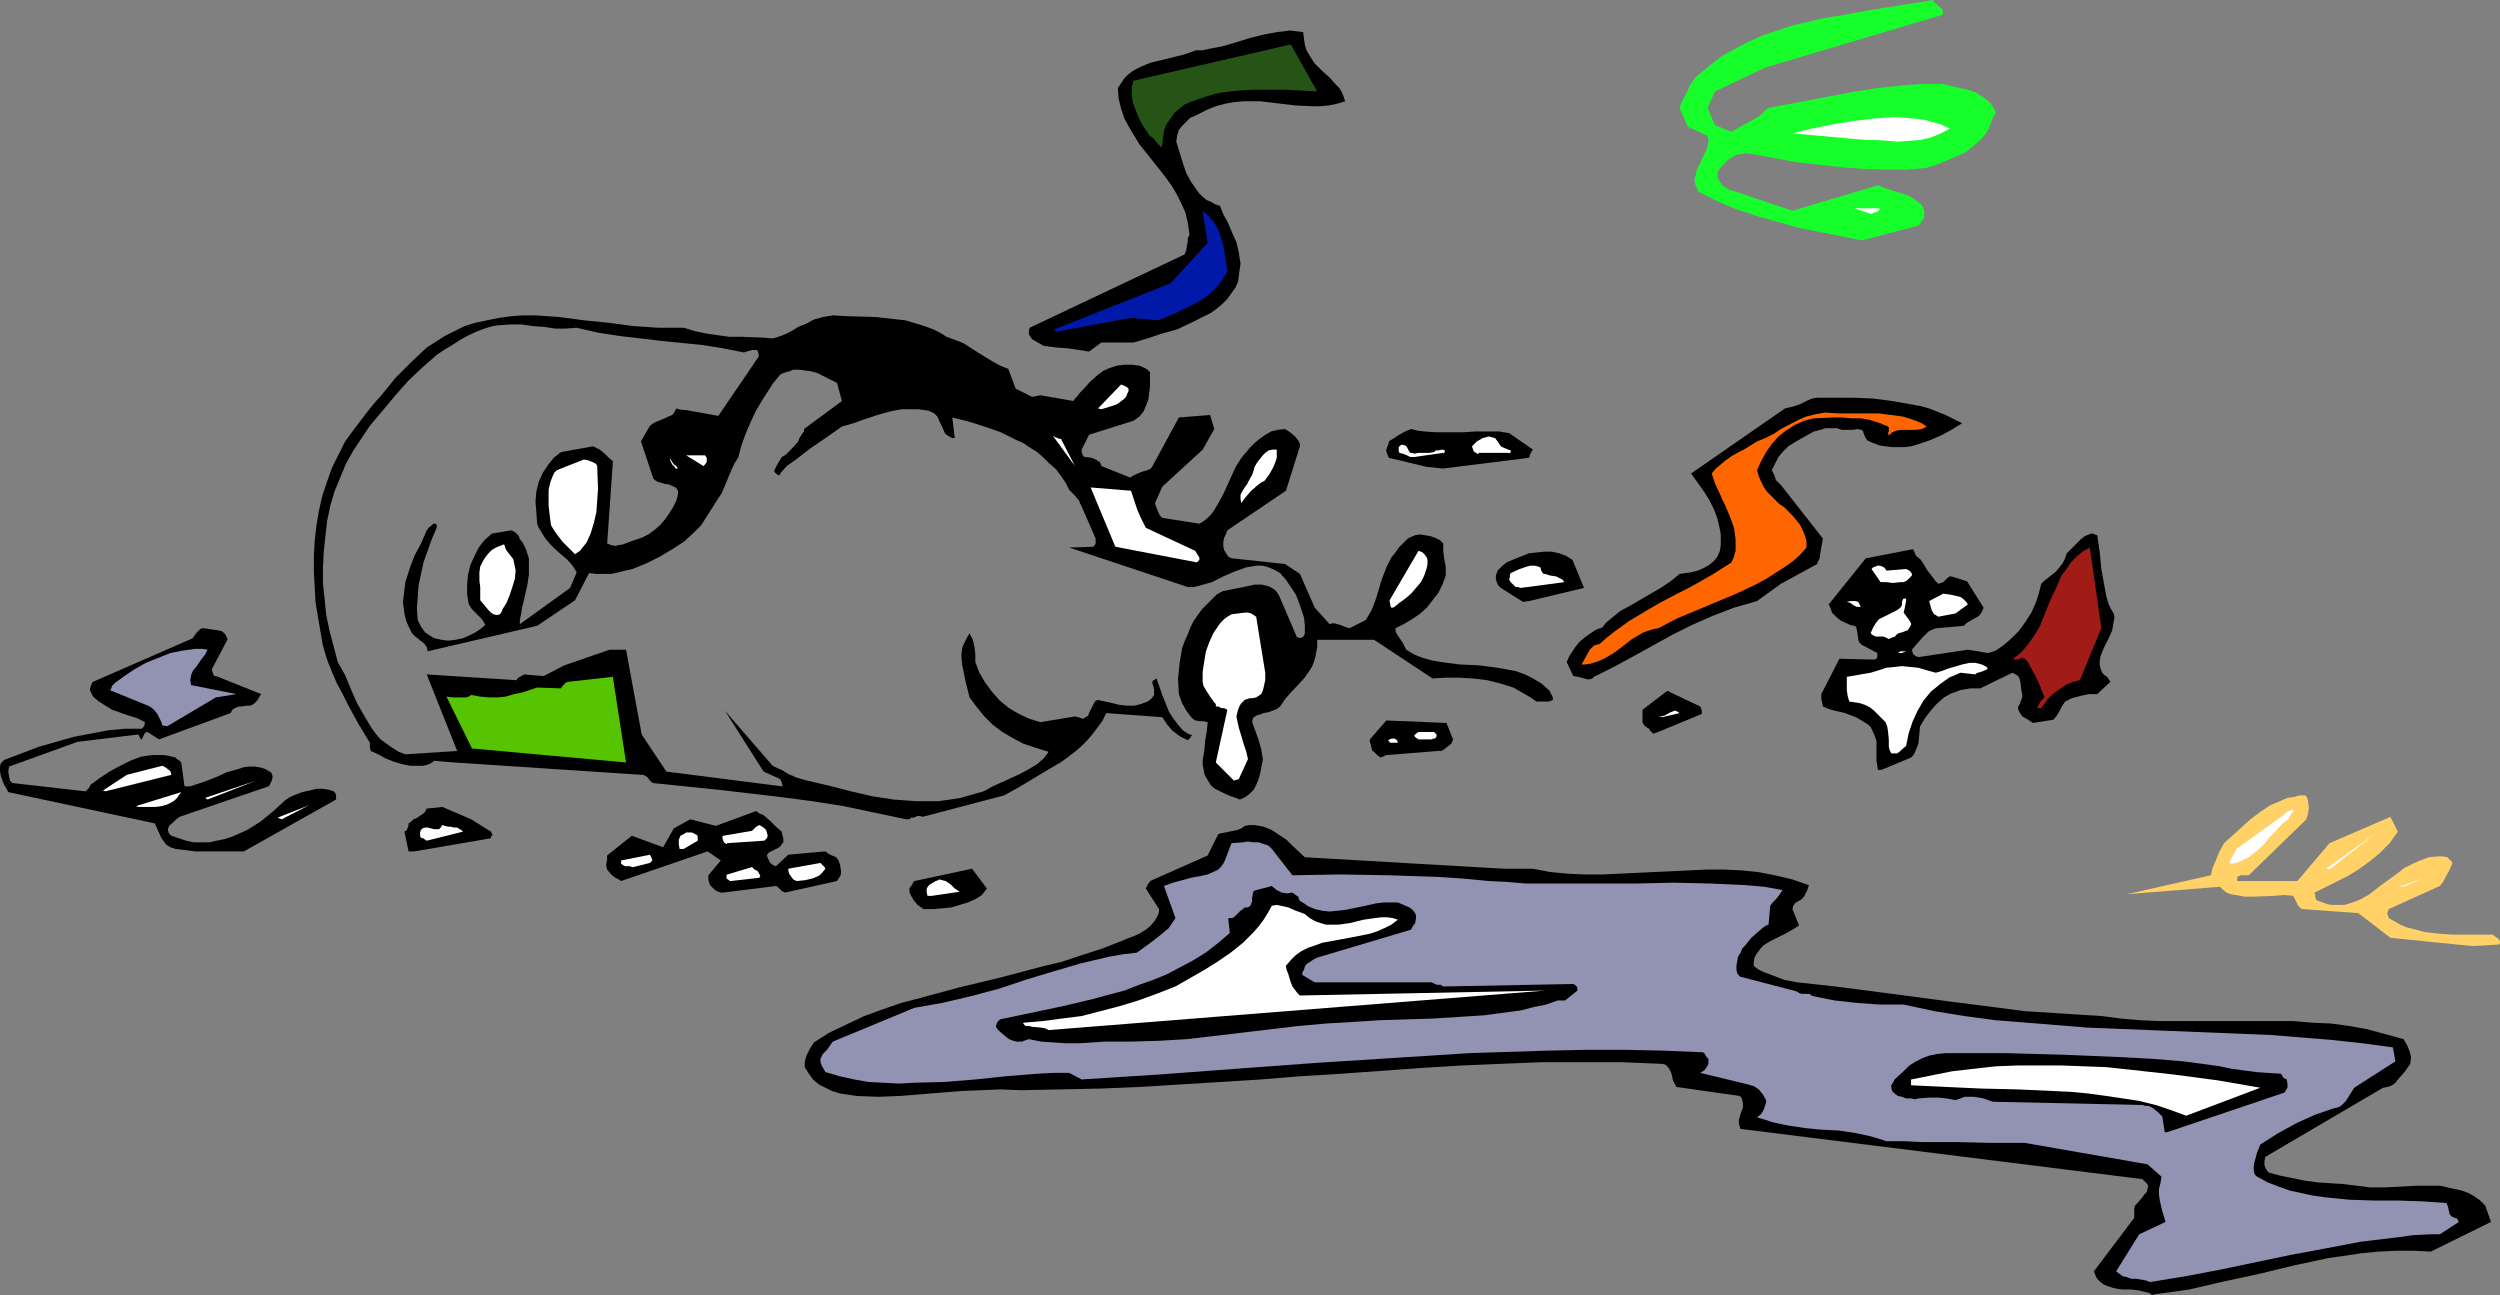 <?xml version="1.0" encoding="UTF-8" standalone="no"?>
<svg
   version="1.0"
   width="129.766mm"
   height="67.23mm"
   id="svg64"
   sodipodi:docname="Party Mess.wmf"
   xmlns:inkscape="http://www.inkscape.org/namespaces/inkscape"
   xmlns:sodipodi="http://sodipodi.sourceforge.net/DTD/sodipodi-0.dtd"
   xmlns="http://www.w3.org/2000/svg"
   xmlns:svg="http://www.w3.org/2000/svg">
  <rect width="100%" height="100%" fill="#808080" stroke="none"/>
  <sodipodi:namedview
     id="namedview64"
     pagecolor="#ffffff"
     bordercolor="#000000"
     borderopacity="0.25"
     inkscape:showpageshadow="2"
     inkscape:pageopacity="0.0"
     inkscape:pagecheckerboard="0"
     inkscape:deskcolor="#d1d1d1"
     inkscape:document-units="mm" />
  <defs
     id="defs1">
    <pattern
       id="WMFhbasepattern"
       patternUnits="userSpaceOnUse"
       width="6"
       height="6"
       x="0"
       y="0" />
  </defs>
  <path
     style="fill:#000000;fill-opacity:1;fill-rule:evenodd;stroke:none"
     d="m 422.584,253.937 3.555,-0.485 3.394,-0.485 6.949,-1.615 6.787,-1.454 6.626,-1.615 6.787,-1.454 3.394,-0.485 3.232,-0.485 3.394,-0.323 3.394,-0.162 h 3.394 l 3.394,0.162 11.797,-5.815 -1.131,-3.231 -0.97,-0.969 -1.131,-0.808 -1.131,-0.646 -1.293,-0.485 -1.454,-0.323 -1.454,-0.323 -1.454,-0.323 h -1.454 -3.07 l -3.07,0.162 -3.07,0.162 h -3.07 l -2.586,-0.323 -2.586,-0.323 -2.424,-0.162 -2.586,-0.162 -2.424,-0.323 -2.424,-0.485 -2.424,-0.485 -2.424,-0.646 -0.485,-0.646 -0.323,-0.808 v -0.808 l 0.162,-0.808 23.109,-13.569 0.97,-0.162 0.808,-0.323 0.646,-0.485 0.485,-0.646 1.293,-1.454 1.131,-1.615 0.162,-1.292 -0.323,-1.292 -0.485,-1.131 -0.646,-1.131 -3.555,-0.969 -3.555,-0.969 -3.555,-0.646 -3.555,-0.485 -3.717,-0.162 -3.717,-0.323 h -7.434 -15.029 -3.878 l -3.717,-0.162 -3.717,-0.323 -3.717,-0.485 -7.595,-0.485 -7.595,-0.485 -7.434,-0.969 -7.595,-0.969 -7.272,-0.969 -14.867,-1.938 -7.434,-0.808 -2.586,-0.485 -2.101,-0.808 -2.101,-0.808 -0.97,-0.485 -0.808,-0.646 v -0.808 l 0.162,-0.808 0.323,-0.646 0.485,-0.646 0.485,-0.646 0.485,-0.485 1.293,-0.808 2.909,-1.454 1.454,-0.808 1.293,-0.808 -1.293,-3.231 0.162,-0.646 0.323,-0.485 0.485,-0.323 0.646,-0.323 0.646,-0.646 0.323,-0.646 0.323,-0.646 0.323,-0.969 -3.232,-1.131 -3.394,-0.808 -3.394,-0.646 -3.232,-0.323 -3.394,-0.162 h -3.394 l -6.787,0.323 -3.555,0.162 -3.394,0.162 -6.787,0.323 h -3.394 l -3.394,-0.162 -3.394,-0.323 -3.394,-0.646 h -5.656 l -5.656,-0.323 -11.312,-0.646 -10.989,-0.646 -5.656,-0.323 -5.494,-0.323 -2.424,-2.262 -1.131,-1.131 -1.454,-0.969 -1.454,-0.969 -0.808,-0.323 -0.808,-0.323 -0.808,-0.162 -0.97,-0.162 h -0.97 l -0.97,0.162 -0.646,0.485 -0.808,0.323 -1.616,0.323 -0.808,0.162 -0.808,0.162 -0.485,0.162 -0.162,0.323 -1.939,3.877 -11.312,5.008 v 0.162 l -0.323,0.323 -0.485,0.969 2.586,4.038 v 0.485 l -0.162,0.646 -0.646,1.131 -0.808,0.969 -0.97,0.808 -1.293,0.808 -1.131,0.485 -1.293,0.485 -1.131,0.485 -3.717,1.454 -4.04,1.292 -3.878,1.292 -4.04,0.969 -7.918,2.1 -4.04,0.969 -4.04,0.969 -7.757,2.1 -3.717,0.969 -3.717,1.292 -3.555,1.292 -3.394,1.615 -3.394,1.615 -3.07,1.938 -0.808,1.292 -0.646,1.292 -0.323,1.131 v 1.131 l 0.808,1.292 0.808,1.131 1.131,0.969 1.293,0.646 1.293,0.646 1.616,0.485 3.232,0.485 4.202,0.162 4.202,-0.162 8.08,-0.646 4.04,-0.323 3.878,-0.162 3.878,-0.162 3.878,0.162 7.918,-0.162 7.757,-0.162 7.918,-0.323 7.757,-0.485 15.675,-0.969 7.918,-0.646 7.918,-0.485 15.675,-1.131 7.918,-0.485 7.757,-0.323 7.918,-0.323 h 7.918 7.918 l 7.918,0.323 0.646,0.162 0.485,0.485 0.323,0.485 0.323,0.646 0.323,1.454 0.323,0.646 0.323,0.646 v 0 l 12.443,1.777 0.323,0.323 0.162,0.323 0.162,0.808 v 0.808 l -0.323,0.808 -0.485,1.615 v 0.808 l 0.162,0.485 0.162,0.485 78.861,9.854 0.162,0.162 0.323,0.323 0.323,0.323 0.323,0.485 -0.162,0.646 -0.162,0.646 -0.485,0.485 -0.323,0.485 -0.97,1.131 -0.485,0.485 -0.162,0.646 v 1.777 l -7.918,10.5 0.323,0.808 0.323,0.646 0.646,0.646 0.646,0.485 0.808,0.323 0.97,0.323 0.808,0.162 0.97,0.162 h 1.778 l 1.454,0.162 1.293,0.323 0.808,0.162 0.646,0.485 z"
     id="path1" />
  <path
     style="fill:#9292b3;fill-opacity:1;fill-rule:evenodd;stroke:none"
     d="m 421.776,251.514 6.949,-1.131 6.787,-1.292 6.949,-1.454 6.949,-1.454 6.949,-1.292 6.787,-1.292 6.787,-0.808 3.555,-0.485 3.394,-0.162 h 1.778 l 3.717,-2.423 -0.162,-0.323 -0.162,-0.323 -0.485,-0.162 -0.485,-0.162 -0.323,-0.323 -0.162,-0.162 -0.162,-0.646 -0.162,-0.808 -0.323,-0.808 -4.686,-0.323 -4.848,-0.162 h -4.686 l -4.848,-0.162 -4.848,-0.485 -2.262,-0.323 -2.262,-0.485 -2.262,-0.485 -2.262,-0.808 -2.101,-0.808 -2.101,-1.131 -0.485,-0.485 -0.162,-0.808 v -0.808 l 0.162,-0.808 0.485,-1.777 0.323,-0.808 0.323,-0.808 1.778,-1.131 1.778,-1.131 1.778,-0.969 1.778,-0.969 3.555,-1.615 3.717,-1.292 0.808,-0.162 0.646,-0.323 0.485,-0.485 0.485,-0.485 0.808,-1.292 0.808,-1.292 8.08,-5.169 -0.485,-2.746 -5.979,-0.808 -5.979,-0.646 -5.979,-0.485 -5.979,-0.485 -11.958,-0.485 -11.958,-0.485 -12.12,-0.485 -5.979,-0.485 -5.979,-0.485 -6.141,-0.485 -5.979,-0.808 -5.979,-0.969 -5.979,-1.292 h -4.686 l -4.525,-0.323 -4.363,-0.485 -4.04,-0.808 -0.485,-0.162 -0.323,-0.323 h -0.97 -0.646 l -0.485,-0.162 -0.485,-0.323 -11.15,-2.908 -0.485,-0.646 -0.162,-0.646 v -0.808 l 0.162,-0.969 0.162,-0.808 0.485,-0.808 0.323,-0.808 0.485,-0.485 1.293,-1.615 1.293,-1.131 1.131,-0.969 0.485,-0.323 0.485,-0.162 0.323,-3.715 0.485,-0.646 0.646,-0.646 0.646,-0.808 0.323,-0.485 0.323,-0.485 -3.555,-0.646 -3.555,-0.323 -3.555,-0.162 -3.555,-0.162 -7.11,-0.162 -7.272,0.162 h -7.272 -7.272 -7.272 l -3.717,-0.323 -3.555,-0.162 -5.01,-0.485 -4.848,-0.323 -4.848,-0.162 -4.848,-0.162 -9.534,-0.162 -9.373,0.162 -4.04,-5.169 -0.646,-0.646 -0.97,-0.323 -0.97,-0.323 h -0.97 l -1.131,-0.162 -0.97,0.162 -2.262,0.162 -1.293,3.392 -0.323,0.646 -0.485,0.646 -0.485,0.485 -0.646,0.323 -1.454,0.646 -1.454,0.323 -1.778,0.323 -1.778,0.485 -1.778,0.485 -1.778,0.646 2.262,6.3 -0.646,0.969 -0.646,0.969 -0.97,0.808 -0.97,0.808 -2.101,1.615 -2.262,1.615 -2.747,0.323 -2.747,0.485 -5.494,1.292 -5.494,1.615 -5.333,1.615 -5.333,1.777 -5.494,1.454 -5.494,1.292 -2.747,0.485 -2.747,0.485 -15.998,6.623 -1.131,1.615 -0.808,0.808 -0.485,0.969 v 0.646 l 0.323,0.808 0.646,1.131 2.747,0.808 2.909,0.646 2.747,0.485 3.07,0.162 2.909,0.162 2.909,-0.162 6.141,-0.162 5.979,-0.485 6.141,-0.646 6.141,-0.485 3.07,-0.162 h 3.07 v 0 l 2.424,1.292 15.19,-0.969 15.19,-1.131 15.352,-1.131 15.19,-0.969 15.19,-0.969 15.19,-0.485 7.595,-0.162 h 7.757 l 7.595,0.162 7.595,0.323 0.323,0.162 0.485,0.808 0.323,0.323 v 0.485 0.485 l -0.162,0.323 -0.162,0.323 -0.485,0.646 -0.808,0.485 v 0 l 9.373,2.262 0.485,0.162 0.646,0.162 0.485,0.323 0.485,0.323 0.808,0.969 0.646,1.131 v 0.485 l -0.162,0.485 -0.323,0.969 -0.485,0.808 -0.808,0.646 1.616,0.485 1.454,0.485 3.07,0.646 3.232,0.485 3.232,0.323 3.394,0.162 3.232,0.485 3.07,0.646 1.616,0.485 1.454,0.485 h 3.555 l 3.394,0.162 h 6.787 l 6.626,0.162 h 6.787 l 24.078,4.2 2.747,2.423 -0.162,1.131 -0.323,1.292 v 1.131 l 0.162,1.131 0.485,2.1 0.646,2.1 -5.171,2.423 -4.525,7.269 0.646,0.485 0.646,0.485 0.808,0.162 0.808,0.323 h 0.97 l 0.97,0.162 0.97,0.162 z"
     id="path2" />
  <path
     style="fill:#000000;fill-opacity:1;fill-rule:evenodd;stroke:none"
     d="m 425.169,222.115 22.947,-7.754 0.162,-0.162 0.162,-0.323 0.323,-0.485 v -0.808 l -0.162,-0.808 -0.323,-0.162 -0.323,-0.162 -0.162,-0.323 -0.323,-0.485 -2.586,-0.162 -2.262,-0.162 -4.848,-0.646 -2.262,-0.485 -2.262,-0.323 -4.848,-0.646 -5.979,-0.485 -5.818,-0.323 -11.474,-0.485 -11.635,-0.323 h -11.797 l -1.616,0.162 -1.616,0.323 -1.293,0.485 -1.293,0.646 -1.293,0.808 -0.97,0.969 -1.939,1.777 -0.323,0.646 -0.323,0.485 v 0.323 0.162 l 0.162,0.646 0.485,0.485 0.646,0.485 0.808,0.162 0.808,0.323 h 0.97 l 0.808,0.162 0.646,-0.162 2.101,-0.162 h 1.778 l 1.616,0.162 1.778,0.323 0.97,-0.323 0.808,-0.323 h 0.97 0.97 l 1.778,0.323 1.778,0.646 29.411,0.646 0.485,0.162 h 0.646 l 0.97,0.485 0.97,0.808 0.808,0.808 0.485,3.069 z"
     id="path3" />
  <path
     style="fill:#ffffff;fill-opacity:1;fill-rule:evenodd;stroke:none"
     d="m 428.886,218.884 14.544,-5.492 -8.403,-1.454 -8.565,-1.131 -8.726,-0.969 -4.525,-0.485 -4.363,-0.162 -4.363,-0.162 h -4.363 -4.363 l -4.202,0.162 -4.363,0.485 -4.202,0.485 -4.04,0.808 -4.04,0.808 v 1.131 l 3.394,0.162 3.394,0.162 6.949,0.323 7.11,0.162 7.11,0.323 3.394,0.162 3.394,0.323 3.555,0.485 3.232,0.485 3.232,0.485 3.232,0.808 2.909,0.969 z"
     id="path4" />
  <path
     style="fill:#000000;fill-opacity:1;fill-rule:evenodd;stroke:none"
     d="m 200.222,204.345 h 0.323 l 0.323,-0.162 0.97,-0.323 2.424,0.485 2.424,0.162 2.424,0.162 h 2.586 l 5.01,-0.323 h 5.01 l 5.656,-0.162 5.494,-0.323 5.494,-0.646 5.494,-0.646 10.827,-1.292 5.494,-0.485 5.494,-0.323 5.01,-0.323 5.171,-0.162 5.171,-0.162 5.171,-0.323 5.01,-0.323 4.848,-0.646 2.424,-0.323 2.424,-0.646 2.424,-0.485 2.262,-0.808 h 1.454 l 2.424,-1.938 v -0.485 l -0.162,-0.323 -0.323,-0.323 -0.323,-0.162 -25.533,0.485 -0.485,-0.323 h -0.646 l -0.485,-0.162 -0.323,-0.162 -0.323,-0.162 h -22.947 l -2.424,-1.454 v -0.485 l 0.323,-0.485 0.162,-0.646 0.323,-0.485 0.97,-0.646 0.485,-0.323 0.646,-0.323 18.422,-5.492 0.162,-0.323 0.162,-0.323 0.485,-0.646 0.162,-0.969 v -0.485 l -0.162,-0.485 -0.485,-0.646 -0.646,-0.485 -1.131,-0.485 -1.131,-0.485 h -1.454 -1.293 l -1.454,0.162 -2.909,0.646 -3.232,0.646 -1.454,0.162 -1.616,0.162 -1.454,-0.162 -1.454,-0.323 -1.454,-0.646 -0.646,-0.485 -0.808,-0.485 -0.162,-0.323 -0.162,-0.485 -0.485,-0.323 -0.646,-0.485 -1.131,0.162 -0.97,-0.162 -0.97,-0.485 -0.97,-0.808 -3.07,0.808 -0.485,0.162 -0.162,0.485 -0.162,0.969 v 0.646 l -0.162,0.323 -0.162,0.485 -0.485,0.323 h -0.646 l -0.323,0.323 -0.485,0.323 -0.323,0.323 -0.808,0.808 -0.485,0.323 h -0.808 l 0.323,2.908 -2.262,1.938 -2.262,1.777 -2.586,1.615 -2.424,1.292 -2.747,1.454 -2.747,1.131 -2.747,0.969 -2.909,1.131 -3.07,0.808 -2.909,0.808 -6.141,1.454 -6.141,1.292 -6.141,1.292 -0.485,0.485 -0.162,0.323 -0.162,0.646 0.323,0.485 0.485,0.485 1.131,0.969 0.646,0.485 0.808,0.323 0.646,0.162 z"
     id="path5" />
  <path
     style="fill:#ffffff;fill-opacity:1;fill-rule:evenodd;stroke:none"
     d="m 205.717,202.084 97.445,-7.754 -48.157,0.969 -0.485,-0.485 -0.485,-0.646 -0.485,-0.646 -0.323,-0.808 -0.485,-1.615 -0.323,-0.808 -0.162,-0.808 0.97,-1.131 0.97,-0.969 1.131,-0.808 1.293,-0.646 1.454,-0.485 1.293,-0.485 6.141,-1.131 3.232,-0.646 1.454,-0.485 1.454,-0.646 1.293,-0.646 1.293,-0.969 -0.97,-0.323 -1.131,-0.162 h -1.131 l -1.293,0.162 -2.262,0.323 -2.586,0.646 -2.262,0.323 h -1.293 -1.131 l -1.131,-0.323 -0.97,-0.323 -1.131,-0.646 -0.97,-0.808 -1.778,-0.646 -1.454,-0.646 -1.454,-0.323 -0.808,-0.162 -0.97,0.162 -0.808,1.454 -0.808,1.292 -0.97,1.292 -0.97,1.131 -2.101,2.1 -2.424,1.938 -2.586,1.777 -2.586,1.615 -5.656,3.231 -3.717,1.454 -3.555,1.292 -3.717,1.131 -3.717,0.969 -3.717,0.969 -3.878,0.485 -3.717,0.485 -3.717,0.323 -0.162,0.162 0.162,0.162 0.162,0.162 0.162,0.162 h 0.646 l 0.646,0.162 1.778,0.162 0.808,0.162 z"
     id="path6" />
  <path
     style="fill:#ffd166;fill-opacity:1;fill-rule:evenodd;stroke:none"
     d="m 485.123,185.607 5.171,-0.323 0.162,-0.323 v -0.323 l -0.323,-0.485 -0.485,-0.323 -0.646,-0.485 h -2.586 -2.586 -2.747 l -2.586,-0.162 -2.747,-0.323 -2.424,-0.646 -1.293,-0.323 -1.131,-0.485 -1.131,-0.646 -1.131,-0.646 -0.162,-0.485 -0.162,-0.485 0.162,-0.323 0.162,-0.485 10.019,-4.523 0.646,-0.808 0.485,-0.969 0.646,-1.131 0.646,-1.454 v -0.323 l -0.323,-0.323 -0.323,-0.323 -0.323,-0.323 -0.97,-0.162 h -0.808 l -1.778,0.162 -1.778,0.646 -1.454,0.646 -1.616,0.808 -1.454,1.131 -2.909,2.1 -1.454,1.131 -1.293,0.969 -1.454,0.808 -1.616,0.646 -1.616,0.485 h -1.616 -0.808 l -0.97,-0.162 -0.808,-0.323 -0.97,-0.323 -0.323,-0.162 -0.162,-0.485 -0.162,-0.969 1.939,-0.969 2.262,-1.131 2.262,-1.131 2.101,-1.292 2.262,-1.615 1.939,-1.615 1.939,-1.938 0.808,-1.131 0.808,-1.131 -1.454,-2.908 -11.958,5.169 -6.302,7.431 H 438.905 v -0.485 -0.323 l 0.323,-0.162 0.323,-0.162 h 0.808 0.808 l 11.312,-10.985 0.323,-1.131 0.162,-1.131 -0.162,-1.292 -0.162,-0.646 -0.323,-0.485 h -1.131 l -1.293,0.323 -1.131,0.162 -1.131,0.485 -2.262,0.969 -1.939,1.292 -1.939,1.454 -1.778,1.615 -1.778,1.615 -1.616,1.454 -0.97,1.777 -0.646,1.615 -0.646,1.454 -0.323,1.454 -16.483,3.715 18.261,-1.454 0.646,0.646 0.646,0.485 0.808,0.323 0.97,0.162 1.778,0.323 h 1.778 l 4.04,-0.162 1.939,-0.162 1.778,0.162 0.323,0.646 0.323,0.646 0.323,0.646 0.646,0.646 11.15,0.808 6.302,4.846 z"
     id="path7" />
  <path
     style="fill:#000000;fill-opacity:1;fill-rule:evenodd;stroke:none"
     d="m 181.8,178.338 h 1.454 l 1.778,-0.162 1.616,-0.162 1.616,-0.485 1.616,-0.485 1.454,-0.646 1.293,-0.808 0.485,-0.646 0.485,-0.646 -2.909,-3.877 -11.312,2.423 -0.162,0.162 -0.162,0.323 -0.162,0.323 -0.162,0.162 -0.323,0.485 v 0.646 l 0.162,0.485 0.646,1.131 0.808,0.969 1.131,0.808 z"
     id="path8" />
  <path
     style="fill:#ffffff;fill-opacity:1;fill-rule:evenodd;stroke:none"
     d="m 182.769,175.753 5.494,-0.808 -0.97,-0.646 -0.808,-0.808 -0.97,-0.646 -0.646,-0.162 -0.646,-0.162 -0.162,0.162 -0.485,0.162 -0.808,0.485 -0.323,0.162 -0.323,0.323 -0.323,0.485 v 0.808 l 0.162,0.646 z"
     id="path9" />
  <path
     style="fill:#000000;fill-opacity:1;fill-rule:evenodd;stroke:none"
     d="m 141.885,175.107 10.342,-1.292 0.323,0.162 0.323,0.323 0.485,0.485 0.646,0.323 10.181,-2.262 0.323,-0.485 0.323,-0.485 0.162,-0.485 v -0.485 l -0.162,-1.131 -0.323,-0.969 -0.485,-0.646 -0.808,-0.323 -0.646,-0.323 -0.646,-0.485 -7.272,0.646 -2.424,2.262 -0.485,-0.162 -0.646,-0.485 -0.323,-0.646 -0.323,-0.808 0.162,-0.323 0.323,-0.323 0.97,-0.485 0.97,-0.485 0.323,-0.323 0.323,-0.485 0.162,-0.162 v -0.323 -0.485 l -0.162,-0.485 -0.162,-0.808 -1.131,-0.969 -1.131,-1.131 -1.293,-1.131 -0.808,-0.323 -0.646,-0.485 -7.918,2.908 -5.01,-1.292 -3.232,1.777 -2.101,3.715 -6.141,-2.262 -4.848,3.877 v 0.323 0.485 l -0.162,0.808 v 0.485 l 0.162,0.646 0.808,0.969 0.808,0.646 0.646,0.323 0.485,0.323 16.968,-5.815 2.586,1.777 -2.424,2.908 v 0.969 l 0.162,0.485 0.162,0.485 0.323,0.323 0.646,0.646 0.646,0.323 0.485,0.162 z"
     id="path10" />
  <path
     style="fill:#ffffff;fill-opacity:1;fill-rule:evenodd;stroke:none"
     d="m 471.548,173.976 3.878,-1.777 -4.686,1.777 z"
     id="path11" />
  <path
     style="fill:#ffffff;fill-opacity:1;fill-rule:evenodd;stroke:none"
     d="m 143.339,172.845 5.656,-0.646 0.162,-0.485 -0.162,-0.162 -0.162,-0.323 -0.162,-0.323 -0.646,-0.323 -0.323,-0.323 -0.162,-0.162 -4.848,1.454 -0.162,0.162 v 0.162 0.485 l 0.485,0.323 0.162,0.162 z"
     id="path12" />
  <path
     style="fill:#ffffff;fill-opacity:1;fill-rule:evenodd;stroke:none"
     d="m 156.267,172.845 1.616,-0.162 1.454,-0.323 0.808,-0.323 0.646,-0.323 0.485,-0.485 0.646,-0.808 -0.162,-0.323 -0.162,-0.162 v 0 l -0.162,-0.162 -0.162,-0.162 -0.323,-0.323 -6.302,1.131 v 0.323 l 0.162,0.646 0.323,0.485 0.485,0.646 z"
     id="path13" />
  <path
     style="fill:#ffffff;fill-opacity:1;fill-rule:evenodd;stroke:none"
     d="m 457.004,170.584 9.534,-7.431 -10.181,7.269 z"
     id="path14" />
  <path
     style="fill:#ffffff;fill-opacity:1;fill-rule:evenodd;stroke:none"
     d="m 124.27,170.099 3.232,-0.808 0.323,-0.323 0.162,-0.162 -0.162,-0.485 -0.323,-0.646 -5.656,1.131 v 0.485 0.162 l 0.485,0.323 0.323,0.162 h 0.97 l 0.323,0.162 z"
     id="path15" />
  <path
     style="fill:#ffffff;fill-opacity:1;fill-rule:evenodd;stroke:none"
     d="m 437.774,169.453 0.97,-0.162 0.808,-0.323 1.616,-0.808 1.454,-1.131 1.454,-1.292 1.131,-1.454 1.293,-1.292 1.131,-1.292 1.293,-0.969 0.323,-0.646 0.323,-0.485 0.323,-0.323 v -0.162 -0.162 l -0.162,-0.162 -0.323,0.162 -0.485,0.162 -0.646,0.485 -0.323,0.323 v 0 l -9.211,6.623 -1.454,2.746 z"
     id="path16" />
  <path
     style="fill:#000000;fill-opacity:1;fill-rule:evenodd;stroke:none"
     d="m 38.299,167.03 h 9.534 l 18.099,-10.177 v -0.808 l -0.162,-0.485 -0.323,-0.323 -0.97,-0.323 -1.131,-0.162 H 62.054 l -1.293,0.323 -1.454,0.323 -1.293,0.485 -1.131,0.485 -0.97,0.646 -2.262,2.1 -2.586,2.1 -1.293,0.808 -1.293,0.808 -1.454,0.646 -1.454,0.646 -1.454,0.485 -1.616,0.323 -1.454,0.323 h -1.454 -1.616 l -1.454,-0.323 -1.454,-0.485 -1.454,-0.485 -0.323,-0.323 -0.162,-0.162 -0.162,-0.485 v -0.485 l 0.323,-0.646 0.646,-0.485 0.646,-0.646 0.646,-0.485 17.453,-5.977 0.162,-0.162 0.162,-0.323 0.323,-0.646 0.162,-0.808 -0.162,-0.485 -0.162,-0.323 -1.131,-0.646 -0.97,-0.323 -1.131,-0.162 h -1.131 l -1.131,0.162 -0.97,0.323 -2.262,0.646 -2.101,0.969 -2.101,0.808 -1.939,0.646 -0.97,0.323 h -1.131 l -0.646,-4.685 -0.485,-0.485 -0.323,-0.162 -0.323,-0.323 -1.293,-0.323 -0.97,-0.162 h -1.131 -1.131 l -1.131,0.162 -1.131,0.162 -2.101,0.808 -1.939,0.969 -2.101,1.131 -1.939,1.292 -1.778,1.292 -0.323,0.646 -0.323,0.323 -0.323,0.323 h -0.162 v 0 l -14.221,-1.615 -0.485,-0.485 -0.162,-0.808 -0.162,-0.969 0.162,-0.969 13.413,-4.846 11.958,-1.454 0.162,0.323 0.162,0.323 0.162,0.323 h 0.162 l 0.162,-0.323 0.162,-0.323 0.162,-0.323 0.162,-0.323 0.485,-0.162 2.262,1.454 14.059,-5.169 0.162,-0.323 0.162,-0.323 0.485,-0.323 0.808,-0.323 h 0.646 l 0.808,-0.162 h 0.808 l 0.646,-0.323 0.485,-0.485 0.162,-0.162 0.323,-0.485 0.162,-0.323 0.323,-0.485 -8.888,-3.554 h -0.323 l -0.162,-0.323 -0.323,-0.969 3.07,-5.815 v -0.162 l -0.323,-0.808 -0.323,-0.323 -0.323,-0.323 -0.485,-0.162 -0.97,-0.162 -1.131,-0.162 -0.97,-0.162 h -0.485 l -0.323,0.162 -0.646,0.646 -0.485,0.646 -0.323,0.485 -0.323,0.162 -19.23,8.4 -0.162,0.162 -0.162,0.323 -0.162,0.485 -0.162,0.646 0.323,0.646 0.323,0.646 1.131,0.969 1.293,0.808 1.293,0.808 3.232,1.131 1.616,0.485 1.616,0.808 -0.162,0.808 -0.162,0.162 -0.323,0.323 h -3.232 l -3.394,0.323 -3.394,0.646 -3.394,0.646 -3.394,0.969 -3.394,0.969 -3.394,1.292 -3.394,1.292 -0.646,0.646 L 0,150.392 v 0.969 l 0.162,0.808 0.323,0.969 0.323,0.808 0.485,0.808 0.323,0.646 28.765,6.138 0.646,1.454 0.646,1.454 0.485,0.646 0.485,0.646 0.808,0.485 0.97,0.323 z"
     id="path17" />
  <path
     style="fill:#000000;fill-opacity:1;fill-rule:evenodd;stroke:none"
     d="m 81.285,167.03 15.029,-2.585 v -0.323 -0.162 h 0.323 v 0 -0.162 l -0.162,-0.323 -0.162,-0.323 -3.878,-2.423 -5.656,-2.423 -3.07,0.323 -0.323,0.646 -0.323,0.323 -0.97,0.646 -0.485,0.323 -0.485,0.162 -0.485,0.485 -0.485,0.323 v 0.323 l -0.162,0.485 -0.162,0.485 -0.485,0.323 0.808,3.877 h 0.485 0.162 z"
     id="path18" />
  <path
     style="fill:#ffffff;fill-opacity:1;fill-rule:evenodd;stroke:none"
     d="m 134.128,166.546 2.747,-1.615 v -0.808 l -0.162,-0.323 -0.323,-0.162 -0.646,-0.323 h -0.485 -0.646 l -0.485,0.323 -0.323,0.162 -0.323,0.162 -0.323,0.808 v 0.808 l 0.162,0.969 z"
     id="path19" />
  <path
     style="fill:#ffffff;fill-opacity:1;fill-rule:evenodd;stroke:none"
     d="m 142.693,165.415 7.11,-0.485 h 0.162 l 0.162,-0.162 0.323,-0.323 0.162,-0.485 -0.162,-0.646 -0.162,-0.485 -0.485,-0.485 -0.808,-0.485 -0.323,0.162 -0.323,0.162 -0.808,0.808 -5.656,0.969 -0.162,0.162 v 0.323 l 0.162,0.485 0.162,0.323 0.162,0.162 0.323,0.162 z"
     id="path20" />
  <path
     style="fill:#ffffff;fill-opacity:1;fill-rule:evenodd;stroke:none"
     d="m 83.709,164.93 7.11,-1.777 -0.323,-0.323 -0.323,-0.162 -0.485,-0.323 H 89.041 l -0.646,-0.162 h -0.485 l -0.646,-0.162 -0.485,-0.162 -0.323,0.485 -0.323,0.323 h -0.485 -0.485 l -0.646,-0.162 -0.646,-0.162 h -0.485 l -0.485,0.162 -0.323,0.323 -0.162,0.485 v 0.485 0.323 l 0.323,0.323 h 0.323 l 0.162,0.162 z"
     id="path21" />
  <path
     style="fill:#ffffff;fill-opacity:1;fill-rule:evenodd;stroke:none"
     d="m 55.267,160.73 5.333,-2.746 -6.141,2.423 z"
     id="path22" />
  <path
     style="fill:#000000;fill-opacity:1;fill-rule:evenodd;stroke:none"
     d="m 177.76,160.73 h 0.323 0.323 l 0.323,-0.323 h 0.485 l 0.808,-0.323 h 0.485 l 0.485,0.162 15.998,-4.2 2.909,-1.615 5.656,-3.392 2.747,-1.615 2.586,-1.938 1.293,-1.131 1.131,-1.131 0.97,-1.131 0.97,-1.292 0.97,-1.292 0.808,-1.615 10.989,0.808 0.97,1.454 0.97,1.131 1.454,1.131 0.646,0.323 0.97,0.485 h -0.162 0.162 l 0.485,-0.485 0.162,-0.323 0.162,-0.162 -0.162,-0.162 h -0.323 l -1.293,-0.808 -0.97,-1.131 -0.97,-1.292 -0.808,-1.292 -0.646,-1.615 -0.646,-1.615 -1.131,-3.231 -0.323,0.162 -0.162,0.162 -0.323,0.162 v 0.485 l 0.162,0.485 0.162,0.646 v 0.485 0.646 l -0.323,0.485 -0.485,0.485 -0.485,0.323 -1.293,0.485 -1.293,0.323 h -1.454 l -1.454,-0.162 -1.293,-0.323 -2.909,-0.646 -0.485,0.162 -0.323,0.485 -0.97,1.938 -0.162,0.485 -0.485,0.323 -0.323,0.162 -0.162,0.162 -0.485,-0.162 -0.485,-0.162 -0.646,-0.162 -6.787,1.131 -2.101,-0.646 -2.101,-0.969 -1.939,-1.131 -1.778,-1.454 -1.454,-1.615 -1.454,-1.938 -1.131,-1.938 -0.808,-2.1 v -1.615 l -0.162,-1.292 -0.323,-1.454 -0.646,-1.292 -0.485,0.808 -0.323,0.646 -0.323,0.646 -0.323,0.808 -0.162,1.454 0.162,1.777 0.323,1.615 0.323,1.615 0.808,3.231 1.454,1.938 1.454,1.777 1.616,1.615 1.939,1.454 1.939,1.131 2.101,1.131 2.424,0.808 2.586,0.808 -0.485,0.646 -0.485,0.646 -1.293,1.131 -1.616,0.969 -1.778,0.969 -1.778,0.808 -1.778,0.808 -1.778,0.808 -1.778,0.969 -2.262,0.646 -2.262,0.646 -2.101,0.323 -2.262,0.323 h -2.101 -2.262 l -2.101,-0.162 -2.262,-0.162 -4.202,-0.646 -4.202,-0.969 -4.363,-1.131 -4.202,-0.969 -1.131,-0.323 -1.131,-0.323 -0.646,-0.323 -0.808,-0.323 -1.293,-0.808 -0.808,-0.323 -0.97,-0.485 -9.373,-10.823 7.595,11.954 3.232,1.454 0.162,0.323 0.162,0.323 0.162,0.808 -22.786,-2.908 -4.848,-7.269 -3.07,-16.638 h -3.232 l -8.888,3.069 -4.04,2.1 -3.878,-0.323 -0.485,0.323 -0.323,0.162 -0.485,0.323 -0.162,0.323 -17.614,-1.131 5.979,15.023 -10.181,0.646 -1.293,-0.485 -1.293,-0.808 -1.131,-0.808 -1.131,-0.808 -0.97,-1.131 -0.808,-1.131 -1.454,-2.423 -1.454,-2.585 -1.131,-2.585 -1.131,-2.746 -1.454,-2.585 -0.808,-3.069 -0.808,-3.069 -0.646,-3.069 -0.323,-3.231 -0.323,-3.069 v -3.069 l 0.162,-3.069 0.323,-3.069 0.323,-2.908 0.646,-3.069 0.808,-2.746 1.131,-2.746 1.131,-2.746 1.454,-2.585 1.616,-2.423 1.616,-2.423 2.586,-3.069 2.424,-2.908 2.586,-2.908 2.747,-2.585 2.747,-2.423 1.454,-0.969 1.616,-0.969 1.454,-0.969 1.778,-0.969 1.778,-0.808 1.778,-0.646 1.131,-0.323 1.131,-0.162 2.424,-0.162 h 2.101 l 2.262,0.323 2.262,0.162 2.101,0.323 h 2.101 l 2.101,-0.162 4.202,0.969 4.202,0.646 4.202,0.485 4.04,0.485 8.08,0.808 4.04,0.646 4.04,0.808 0.485,-0.162 1.131,-0.323 h 0.808 0.162 l 0.162,0.323 0.162,0.485 v 0.485 l -7.918,11.631 -6.302,-1.131 h -0.323 l -1.131,-0.162 -0.485,-0.162 -0.323,0.646 -0.485,0.646 -0.808,0.323 -0.646,0.323 -0.808,0.323 -0.808,0.323 -0.646,0.323 -0.646,0.485 -1.778,3.069 2.424,7.269 0.323,0.323 0.485,0.323 1.131,0.323 0.485,0.162 h 0.485 l 1.131,0.485 0.323,0.162 0.323,0.323 0.162,0.485 v 0.485 l -0.323,1.292 -0.646,1.292 -0.808,1.292 -0.808,1.131 -0.97,1.131 -1.131,0.969 -1.131,0.808 -1.293,0.646 -1.939,0.646 -0.808,0.323 -0.485,0.162 -0.323,0.162 -0.97,0.162 -0.646,0.162 -0.808,-0.162 -0.808,-0.323 1.131,-16.154 -0.808,-0.646 -0.808,-0.808 -0.97,-0.808 -0.646,-0.323 -0.646,-0.323 -6.302,1.131 -1.454,1.131 -1.131,1.454 -0.97,1.454 -0.808,1.777 -0.485,1.938 -0.162,1.938 0.162,2.1 0.162,2.262 0.323,0.808 0.485,0.808 0.808,1.292 0.97,1.131 1.131,1.131 1.131,0.969 1.131,0.969 0.97,1.131 0.808,1.292 -1.293,3.069 -9.858,7.108 v -0.808 l 0.162,-0.808 0.323,-1.777 0.485,-2.1 0.485,-2.1 0.323,-2.1 v -2.1 -1.131 l -0.323,-0.969 -0.323,-0.969 -0.485,-0.969 -0.323,-0.485 -0.323,-0.323 -0.162,-0.485 -0.162,-0.323 -0.485,-0.485 -0.808,-0.485 -3.878,0.646 -1.454,1.292 -1.131,1.454 -0.808,1.615 -0.808,1.777 -0.485,1.938 -0.162,1.938 v 1.938 l 0.323,1.938 0.323,0.485 0.323,0.485 0.808,0.808 0.97,0.969 0.485,0.646 0.323,0.646 -0.97,0.808 -0.97,0.646 -1.293,0.646 -1.131,0.485 -1.454,0.323 -1.454,0.162 -1.293,-0.162 -1.454,-0.323 -0.808,-0.485 -0.97,-0.646 -0.808,-1.131 -0.323,-0.646 -0.323,-0.646 -0.162,-2.262 0.162,-2.262 0.162,-2.262 0.485,-2.262 0.485,-2.262 0.808,-2.262 0.808,-2.262 0.97,-2.262 v -0.323 -0.323 l -0.323,-0.162 h -0.323 l -0.323,0.323 -0.646,0.485 -0.162,0.323 -0.162,0.162 -1.131,2.585 -1.293,2.423 -0.97,2.585 -0.808,2.585 -0.162,1.292 -0.162,1.292 -0.162,1.292 0.162,1.292 0.162,1.131 0.323,1.292 0.485,1.131 0.646,1.292 0.808,0.808 0.323,0.162 0.485,0.485 0.485,0.323 0.485,0.485 0.323,0.485 0.162,0.808 21.493,-5.008 7.434,-5.008 2.747,-5.331 1.454,0.162 h 1.454 1.454 l 1.454,-0.323 1.293,-0.323 1.454,-0.323 2.747,-1.131 2.586,-1.292 2.424,-1.454 2.262,-1.454 1.778,-1.615 0.808,-0.808 0.808,-0.808 1.131,-1.777 1.131,-1.777 1.131,-1.777 0.646,-0.969 0.485,-1.131 0.808,-1.938 0.808,-1.938 0.485,-0.969 0.646,-0.969 0.646,-2.423 0.808,-2.262 0.97,-2.262 0.97,-2.1 1.131,-1.938 1.131,-1.777 1.131,-1.777 1.454,-1.777 0.646,-0.323 0.485,-0.162 0.646,-0.162 0.808,-0.323 h 1.293 l 1.131,0.162 1.131,0.162 1.131,0.323 1.939,0.969 1.939,0.969 0.97,3.554 -7.434,5.492 v 0.485 l -0.162,0.162 -0.323,0.485 -0.323,0.485 -0.162,0.323 -0.162,0.485 -1.131,1.292 -1.293,1.292 -0.808,0.485 -0.485,0.808 -0.485,0.808 -0.485,0.969 v 0.162 0.162 l 0.485,0.485 0.323,0.162 h 0.162 0.162 v -0.323 l 1.293,-1.454 1.616,-1.131 2.909,-2.262 3.07,-2.1 3.232,-2.262 2.262,-0.646 2.262,-0.808 2.424,-0.808 2.262,-0.646 2.424,-0.485 h 2.262 1.131 l 1.131,0.162 0.97,0.162 0.97,0.485 0.646,0.646 0.485,1.131 0.485,0.969 0.485,1.131 0.323,0.323 0.485,0.323 0.646,0.323 h 0.485 l -0.485,-4.038 3.232,0.808 3.07,0.969 3.232,1.131 2.909,1.454 1.454,0.646 1.454,0.969 1.293,0.808 1.293,1.131 1.131,1.131 1.293,1.131 0.97,1.292 0.97,1.454 0.323,0.646 0.323,0.646 0.97,0.969 0.97,1.131 0.162,0.485 0.323,0.646 2.747,6.3 v 0.969 l -0.162,0.323 -0.323,0.323 -4.686,0.162 23.27,7.754 h 1.131 l 1.293,-0.323 1.131,-0.323 1.131,-0.323 2.262,-1.131 2.262,-0.969 2.262,-0.808 0.97,-0.162 1.131,-0.162 h 1.131 l 1.131,0.323 1.131,0.485 1.131,0.646 1.131,1.292 0.97,1.454 0.97,1.454 0.646,1.615 0.485,1.454 0.485,1.454 0.162,1.615 v 1.454 l -0.162,0.485 -0.323,0.323 -0.485,0.162 -0.323,-0.162 h -0.323 v -0.162 l -3.394,-7.915 -0.485,-0.808 -0.485,-0.485 -0.485,-0.323 -0.646,-0.323 -0.646,-0.162 -0.646,-0.162 h -1.454 l -1.454,0.323 -1.616,0.323 -3.232,0.646 -1.131,0.646 -0.97,0.969 -0.97,0.969 -0.97,0.969 -0.808,1.131 -0.808,1.131 -0.646,1.292 -0.485,1.292 -0.646,1.454 -0.485,1.292 -0.485,2.908 -0.323,3.069 0.162,3.069 0.646,1.777 0.808,1.454 0.485,0.646 0.485,0.646 0.323,0.323 0.485,0.323 1.131,0.162 h 0.485 l 0.808,0.162 -0.162,1.777 -0.323,1.777 -0.162,1.938 -0.323,1.938 v 0.969 l 0.162,0.808 0.162,0.969 0.323,0.646 0.485,0.808 0.485,0.808 0.808,0.646 0.97,0.485 0.97,0.485 1.131,0.485 0.97,0.323 0.808,0.323 1.131,-0.485 0.808,-0.646 0.808,-0.808 0.485,-0.969 0.485,-1.131 0.323,-1.292 0.485,-2.585 -0.323,-1.938 -0.485,-1.777 -0.646,-1.777 -0.646,-1.777 0.162,-0.808 0.646,-0.485 0.646,-0.162 0.808,-0.323 0.97,-0.162 0.808,-0.323 0.808,-0.323 0.646,-0.485 0.97,-1.454 1.131,-1.292 2.586,-2.746 1.131,-1.615 0.485,-0.808 0.323,-0.808 0.323,-1.131 0.162,-0.969 0.162,-0.969 v -1.292 h 11.15 l 11.474,7.592 v 0 l 2.586,-0.162 h 2.586 l 2.747,0.162 2.747,0.323 2.586,0.646 2.586,0.808 2.262,1.292 1.131,0.646 1.131,0.808 h 2.424 l 0.485,-0.162 0.323,-0.162 v -0.485 l -0.162,-0.323 -0.162,-0.323 -0.162,-0.323 -0.162,-0.323 -0.162,-0.162 -1.454,-1.292 -1.616,-0.969 -1.616,-0.808 -1.778,-0.646 -1.778,-0.323 -1.778,-0.323 -3.717,-0.485 -3.717,-0.162 -3.717,-0.485 -1.778,-0.323 -1.778,-0.485 -1.616,-0.646 -1.616,-0.969 -0.323,-0.646 -0.323,-0.646 -0.646,-0.969 -0.646,-0.969 -0.162,-0.485 v -0.485 l 1.616,-0.808 1.616,-0.969 1.454,-0.969 1.454,-1.292 1.131,-1.454 1.131,-1.454 0.808,-1.615 0.646,-1.777 v -0.969 -0.808 l -0.323,-1.615 -0.162,-1.454 v -0.646 -0.808 l -0.646,-0.646 -0.97,-0.485 -0.97,-0.323 -0.97,-0.162 -0.97,-0.162 -0.97,0.162 -0.808,0.323 -0.646,0.323 -0.97,0.969 -0.808,0.808 -0.646,0.969 -0.808,0.969 -0.97,1.938 -0.808,2.1 -0.323,0.969 -0.323,1.131 -0.646,2.1 -0.808,2.1 -1.131,1.938 -3.232,1.615 -0.97,-0.323 -0.808,-0.323 -1.131,-0.323 h -0.485 l -0.485,0.162 -2.909,-3.231 -2.909,-6.623 -2.909,-1.938 -10.504,-1.131 -0.646,-0.323 -0.323,-0.485 -0.485,-0.808 -0.162,-0.646 v -0.969 l 0.162,-0.808 0.323,-0.646 0.323,-0.808 11.474,-7.754 2.747,-8.723 v -0.485 l -0.323,-0.646 -0.646,-0.808 -0.97,-0.808 -0.97,-0.646 -1.454,0.162 -1.293,0.323 -1.131,0.646 -1.131,0.808 -0.97,0.808 -0.97,0.969 -1.616,1.938 -1.131,1.777 -0.808,1.777 -0.808,1.777 -0.808,1.777 -0.97,1.777 -0.97,1.615 -0.485,0.646 -0.646,0.646 -0.808,0.646 -0.808,0.485 -7.272,-1.131 -0.485,-0.485 -0.323,-0.646 -0.323,-0.808 -0.323,-0.969 1.454,-3.231 7.918,-7.269 2.262,-4.038 -0.808,-2.746 -6.141,0.485 -5.171,9.531 -0.323,0.485 -0.646,0.323 -1.131,0.323 -1.131,0.485 -0.646,0.323 -0.485,0.323 -5.656,-2.262 -0.162,-0.485 -0.162,-0.323 -0.323,-0.162 -0.485,-0.323 -0.808,-0.323 -1.131,-0.162 h -0.323 l -0.323,-0.485 -0.162,-0.485 v -0.485 l 1.454,-2.908 8.726,-2.746 1.131,-0.808 0.808,-0.969 0.485,-1.131 0.485,-1.292 0.162,-1.292 0.162,-1.292 V 73.015 l -0.485,-0.485 -0.485,-0.323 -1.131,-0.485 -1.454,-0.162 h -1.454 l -1.454,0.162 -1.454,0.485 -1.131,0.485 -1.131,0.808 -1.616,1.454 -1.293,1.454 -0.646,0.646 -0.485,0.646 -0.485,0.485 -0.323,0.485 -6.464,-1.131 -0.808,0.162 -0.808,0.162 -3.232,-1.615 -1.454,-3.877 v 0 l -1.616,-0.646 -1.454,-0.808 -2.909,-1.777 -2.747,-1.777 -1.616,-0.646 -1.778,-0.646 -1.293,-0.808 -1.293,-0.646 -1.293,-0.485 -1.454,-0.485 -2.747,-0.808 -2.909,-0.323 -2.909,-0.323 -5.656,-0.162 -2.747,-0.162 -1.939,0.323 -1.778,0.485 -1.454,0.808 -1.616,0.646 -1.293,0.808 -1.293,0.646 -1.293,0.485 -1.131,0.323 -1.939,-0.162 -4.363,-0.162 h -2.262 l -2.262,-0.323 -2.262,-0.323 -2.262,-0.485 -2.101,-0.646 h -2.586 -2.424 l -4.848,-0.323 -4.848,-0.646 -4.848,-0.485 -4.848,-0.646 -4.686,-0.323 h -2.424 l -2.262,0.162 -2.424,0.323 -2.424,0.485 -2.262,0.485 -2.101,0.646 -1.939,0.969 -1.939,0.969 -1.778,1.131 -1.778,1.131 -3.07,2.908 -3.07,3.069 -2.747,3.392 -1.454,1.615 -1.293,1.615 -2.586,3.392 -1.778,2.423 -1.293,2.585 -1.293,2.585 -0.97,2.746 -0.97,2.908 -0.646,2.908 -0.485,2.908 -0.323,2.908 -0.162,2.908 v 3.069 l 0.162,3.069 0.162,2.908 0.485,2.908 0.485,2.908 0.485,2.746 0.808,2.746 0.97,2.423 0.97,2.262 1.131,2.1 0.97,1.938 2.101,3.877 2.262,3.715 v 0.808 l 0.162,0.808 1.454,0.646 1.454,0.808 1.616,0.646 1.616,0.485 1.616,0.323 h 1.616 0.808 l 0.808,-0.162 0.808,-0.323 0.646,-0.485 4.04,0.323 36.683,2.423 h 0.323 l 0.323,0.162 0.485,0.323 0.485,0.646 0.323,0.323 0.323,0.162 12.605,1.292 12.443,1.454 6.141,0.808 6.141,0.969 6.141,1.292 z"
     id="path23" />
  <path
     style="fill:#ffffff;fill-opacity:1;fill-rule:evenodd;stroke:none"
     d="m 27.149,158.307 h 1.131 1.131 1.131 l 1.131,-0.162 1.131,-0.323 0.97,-0.485 0.485,-0.323 0.485,-0.485 0.323,-0.485 0.485,-0.646 -8.888,2.746 z"
     id="path24" />
  <path
     style="fill:#ffffff;fill-opacity:1;fill-rule:evenodd;stroke:none"
     d="m 40.723,156.853 9.534,-3.715 -10.019,3.392 z"
     id="path25" />
  <path
     style="fill:#ffffff;fill-opacity:1;fill-rule:evenodd;stroke:none"
     d="m 20.685,155.238 12.928,-3.231 -0.162,-0.646 -0.323,-0.323 -0.646,-0.485 -0.646,-0.323 -6.949,1.777 -4.686,3.069 z"
     id="path26" />
  <path
     style="fill:#ffffff;fill-opacity:1;fill-rule:evenodd;stroke:none"
     d="m 243.046,152.815 1.778,-3.877 -0.323,-1.454 -0.485,-1.454 -0.97,-3.231 -0.323,-1.454 -0.162,-0.808 0.162,-0.646 0.162,-0.646 0.323,-0.808 0.323,-0.485 0.646,-0.646 0.485,-0.162 0.485,-0.162 h 0.485 l 0.808,-0.162 0.485,-0.323 0.485,-0.323 0.323,-0.646 0.162,-0.646 0.323,-1.454 v -1.454 l -1.778,-10.985 -0.485,-0.323 -0.485,-0.323 -0.646,-0.162 h -0.646 l -1.293,0.162 -1.293,0.162 -0.808,0.485 -0.646,0.485 -0.646,0.646 -0.485,0.646 -0.97,1.454 -0.808,1.777 -0.646,1.777 -0.323,1.938 -0.323,2.1 v 1.938 l 0.162,0.808 0.485,0.808 0.808,1.292 0.485,0.646 0.323,0.485 0.323,0.323 v 0.485 h 0.485 l 0.646,0.323 h 0.485 l 0.646,0.323 -2.262,10.338 3.555,3.554 z"
     id="path27" />
  <path
     style="fill:#000000;fill-opacity:1;fill-rule:evenodd;stroke:none"
     d="m 369.094,151.038 5.818,-2.423 0.485,-0.485 0.323,-0.646 0.323,-0.808 0.323,-0.808 0.162,-1.777 0.162,-1.615 0.97,-1.615 1.131,-1.454 1.131,-1.292 1.454,-1.292 1.454,-0.808 0.97,-0.323 0.808,-0.323 0.97,-0.162 0.97,-0.162 h 0.97 0.97 l 6.302,-3.069 0.646,0.323 0.485,0.323 0.323,0.646 0.162,0.808 0.162,1.454 0.162,0.646 v 0.646 l -0.323,0.808 -0.162,0.485 -0.323,0.485 v 0.485 l 0.162,0.485 0.323,0.485 0.323,0.485 1.131,0.646 0.97,0.646 4.04,-0.646 0.646,-0.808 0.485,-0.808 0.485,-0.969 0.646,-0.969 1.293,-0.646 1.778,-0.485 1.616,-0.323 h 1.616 l 2.586,-2.423 -0.323,-0.485 -0.323,-0.485 -0.485,-0.323 -0.485,-0.485 -0.323,-0.808 -0.162,-0.808 v -0.808 l 0.162,-0.808 0.646,-1.615 0.808,-1.615 0.808,-1.777 0.162,-0.808 0.162,-0.969 0.162,-0.808 -0.162,-0.808 -0.485,-0.808 -0.485,-0.969 -0.485,-1.615 -0.323,-1.777 -0.646,-3.554 -0.323,-3.392 -0.485,-3.231 -0.485,-0.162 -0.323,-0.162 h -0.485 l -0.323,0.162 -0.808,0.323 -0.808,0.646 -0.646,0.646 -1.454,1.454 -0.646,0.646 -0.323,0.969 -0.485,0.969 -0.646,0.808 -0.646,0.808 -1.616,1.292 -0.646,0.485 -0.646,0.646 -0.485,1.938 -0.646,1.938 -0.808,1.777 -1.131,1.777 -1.293,1.777 -1.454,1.454 -1.454,1.292 -1.616,1.131 -0.97,0.323 -0.485,0.162 h -0.162 l -3.878,-0.646 -9.696,1.454 -0.485,-0.162 -0.485,-0.323 -0.162,-0.323 -0.162,-0.646 0.97,-1.131 1.131,-1.292 1.131,-1.131 0.646,-0.323 0.808,-0.323 5.494,-0.485 0.485,-0.485 0.485,-0.323 1.131,-0.646 0.646,-0.323 0.485,-0.485 0.323,-0.485 0.323,-0.808 -3.232,-5.169 -3.07,-0.969 h -0.323 l -0.323,0.162 -0.485,0.485 -0.485,0.485 -0.485,0.162 -0.485,0.162 -0.485,-0.485 -0.485,-0.646 -1.131,-1.454 -0.97,-1.615 -0.485,-0.646 -0.808,-0.646 -0.323,-0.808 -0.162,-0.323 -0.162,-0.162 -9.211,1.777 -7.272,9.046 0.162,0.323 0.162,0.323 0.323,0.969 0.808,0.808 0.97,0.808 1.131,0.485 0.646,0.323 0.808,0.162 0.323,0.162 0.162,0.485 0.162,0.969 0.162,1.131 0.162,0.485 0.485,0.485 3.07,1.615 v 0.485 0.323 l -0.162,0.323 -0.485,0.162 -6.787,-0.162 -3.555,6.946 v 0.969 l 0.162,0.646 0.162,0.808 1.131,0.485 1.131,0.323 1.454,0.323 0.646,0.162 0.808,0.323 1.293,0.485 1.131,0.646 1.293,0.808 0.485,0.485 0.323,0.646 0.485,1.131 0.323,0.969 v 1.938 1.938 l 0.162,0.969 0.162,0.969 v -0.162 z"
     id="path28" />
  <path
     style="fill:#56c400;fill-opacity:1;fill-rule:evenodd;stroke:none"
     d="m 122.816,149.584 -2.586,-16.8 -8.726,0.969 -0.485,0.162 -0.323,0.323 -0.162,0.162 -0.162,0.162 -0.323,0.485 -4.686,-0.162 -2.909,0.969 -1.616,0.323 -1.616,0.485 -1.616,0.162 h -1.616 l -1.778,-0.162 -1.778,-0.323 -0.485,0.323 -0.485,0.162 h -0.485 -0.808 -1.293 l -1.293,-0.162 5.01,10.177 z"
     id="path29" />
  <path
     style="fill:#000000;fill-opacity:1;fill-rule:evenodd;stroke:none"
     d="m 271.972,148.13 10.181,-0.808 h 0.485 l 0.485,-0.162 0.808,-0.646 0.808,-0.646 0.323,-0.808 -1.293,-3.231 -11.797,-0.485 -3.232,3.715 v 0.485 l 0.162,0.485 0.162,0.646 0.162,0.646 0.323,0.162 0.323,0.323 0.323,0.323 0.646,0.485 z"
     id="path30" />
  <path
     style="fill:#ffffff;fill-opacity:1;fill-rule:evenodd;stroke:none"
     d="m 371.68,147.807 h 0.485 l 0.485,-0.323 0.485,-0.485 0.808,-0.646 0.485,-2.423 0.808,-2.423 0.97,-2.1 1.131,-1.938 1.454,-1.777 1.778,-1.454 1.778,-1.292 1.131,-0.485 1.131,-0.485 2.909,0.323 0.162,-0.162 0.323,-0.162 0.646,-0.162 0.808,-0.323 0.323,-0.162 0.162,-0.323 -0.485,-0.323 -0.646,-0.323 -0.646,-0.162 -0.646,-0.162 h -1.131 l -1.454,0.323 -2.747,0.808 -1.293,0.485 -1.131,0.323 -1.778,-0.485 -1.616,-0.485 -1.616,-0.162 -1.616,-0.162 -1.454,0.162 -1.616,0.162 -1.454,0.485 -1.616,0.485 -4.686,0.808 v 1.292 1.292 l 0.162,1.131 0.323,1.131 1.131,0.162 0.97,0.162 0.97,0.323 0.97,0.485 0.808,0.646 0.646,0.646 1.616,1.615 0.323,0.808 0.162,0.969 0.162,1.615 v 1.454 l 0.162,0.646 0.323,0.646 z"
     id="path31" />
  <path
     style="fill:#ffffff;fill-opacity:1;fill-rule:evenodd;stroke:none"
     d="m 272.619,145.707 h 1.616 l -0.162,-0.485 -0.485,-0.323 h -0.646 l -0.323,0.162 -0.323,0.162 0.323,0.323 z"
     id="path32" />
  <path
     style="fill:#ffffff;fill-opacity:1;fill-rule:evenodd;stroke:none"
     d="m 278.275,145.061 h 2.586 l 0.323,-0.162 h 0.323 l 0.162,-0.162 0.162,-0.323 v -0.323 l -0.485,-0.485 h -3.07 l -0.485,0.323 -0.323,0.323 v 0.162 l 0.162,0.162 0.162,0.162 z"
     id="path33" />
  <path
     style="fill:#000000;fill-opacity:1;fill-rule:evenodd;stroke:none"
     d="m 325.3,143.607 8.565,-3.554 v -0.162 -0.485 l -0.162,-0.485 -0.162,-0.323 -6.464,-3.069 -4.848,3.715 v 2.423 l 0.162,0.323 0.162,0.323 0.646,0.485 0.323,0.162 0.162,0.323 0.646,0.646 z"
     id="path34" />
  <path
     style="fill:#9292b3;fill-opacity:1;fill-rule:evenodd;stroke:none"
     d="m 32.805,142.476 9.534,-5.654 4.04,-0.646 -8.888,-1.777 -0.162,-0.969 0.162,-0.969 0.323,-0.808 0.646,-0.808 1.131,-1.615 0.646,-0.808 0.485,-0.969 -1.131,-0.162 h -1.293 l -1.131,0.162 -1.293,0.162 -2.424,0.485 -2.424,0.969 -2.424,0.969 -2.262,1.292 -1.939,1.292 -1.778,1.292 -0.646,0.646 -0.162,0.485 -0.162,0.323 h -0.162 l 7.918,3.231 0.808,0.646 0.646,0.808 0.485,0.969 0.323,0.646 0.162,0.646 z"
     id="path35" />
  <path
     style="fill:#ffffff;fill-opacity:1;fill-rule:evenodd;stroke:none"
     d="m 326.108,140.699 3.394,-0.808 -0.485,-0.323 -0.485,-0.162 -0.323,0.162 -0.485,0.162 -1.131,0.646 -0.646,0.162 h -0.646 z"
     id="path36" />
  <path
     style="fill:#a11c17;fill-opacity:1;fill-rule:evenodd;stroke:none"
     d="m 400.444,138.923 1.293,-1.777 0.808,-0.808 0.97,-0.808 0.97,-0.646 0.97,-0.646 1.293,-0.485 1.293,-0.323 4.202,-10.177 -2.262,-15.831 -1.454,0.808 -1.131,0.969 -1.131,1.131 -0.97,1.454 -0.97,1.292 -0.646,1.615 -1.454,3.069 -0.646,1.615 -1.293,3.231 -0.808,1.454 -0.97,1.454 -0.97,1.292 -1.131,1.292 -1.454,1.131 0.162,0.162 h 0.323 0.485 l 0.646,-0.323 0.646,0.162 0.646,0.646 0.485,0.969 0.97,1.777 0.97,2.1 0.808,2.1 -0.808,0.808 -0.323,0.646 -0.323,0.646 z"
     id="path37" />
  <path
     style="fill:#000000;fill-opacity:1;fill-rule:evenodd;stroke:none"
     d="m 312.696,132.784 3.878,-1.938 3.878,-2.1 7.595,-4.2 3.878,-1.938 4.04,-1.777 4.202,-1.615 2.262,-0.646 2.262,-0.646 4.686,-3.392 7.11,-3.877 0.162,-0.485 0.323,-0.646 0.162,-1.131 0.485,-2.746 -8.242,-10.5 -0.485,-0.485 -0.485,-0.485 -0.323,-0.969 -0.485,-0.969 0.646,-1.292 0.646,-1.292 0.97,-1.131 0.97,-0.969 1.293,-0.808 1.131,-0.646 2.586,-1.454 1.293,-0.323 0.97,-0.323 h 1.131 1.131 l 0.97,0.323 h 0.97 1.131 l 1.131,-0.162 0.323,0.162 h 0.323 l 0.323,0.323 v 0.162 l 0.323,0.808 0.162,0.323 0.323,0.485 1.131,0.485 1.293,0.485 1.131,0.162 1.293,0.162 h 1.131 1.293 l 1.293,-0.162 1.131,-0.323 2.424,-0.808 2.262,-0.969 2.101,-1.131 2.101,-1.292 -1.616,-0.808 -1.616,-0.808 -1.616,-0.646 -1.616,-0.646 -1.778,-0.485 -1.778,-0.323 -3.717,-0.646 -3.717,-0.485 -3.717,-0.162 h -3.717 -3.555 l -0.97,0.162 -0.808,0.323 -1.616,0.808 -1.454,0.485 -0.808,0.162 -0.646,0.162 -18.422,12.761 2.424,3.392 1.131,1.777 0.97,1.938 0.646,1.777 0.485,2.1 0.162,0.969 v 1.131 0.969 l -0.162,1.131 -0.485,1.131 -0.808,0.969 -0.808,0.646 -1.131,0.646 -1.131,0.485 -1.293,0.323 -1.131,0.162 -1.131,0.162 -1.778,1.454 -1.939,1.292 -3.878,2.262 -1.939,1.131 -2.101,1.131 -1.778,1.454 -0.97,0.808 -0.808,0.969 -1.293,0.485 -0.97,0.646 -1.131,0.808 -0.97,0.808 -0.808,0.969 -0.646,0.969 -0.646,0.969 -0.485,1.131 1.293,2.746 0.97,0.162 0.646,0.162 1.131,0.323 h 0.485 l 0.485,-0.162 z"
     id="path38" />
  <path
     style="fill:#ff6600;fill-opacity:1;fill-rule:evenodd;stroke:none"
     d="m 310.918,130.361 1.131,-0.162 0.97,-0.323 0.97,-0.323 0.97,-0.485 1.616,-0.969 1.778,-1.292 1.616,-1.292 1.616,-0.969 0.808,-0.485 0.97,-0.323 0.97,-0.323 0.97,-0.162 3.717,-1.938 3.878,-1.615 8.08,-3.392 3.717,-1.777 1.778,-0.969 1.778,-1.131 1.778,-1.131 1.616,-1.131 1.454,-1.292 1.293,-1.454 v -1.292 l -0.323,-1.131 -0.485,-1.131 -0.485,-0.969 -0.646,-0.808 -0.808,-0.969 -1.616,-1.615 -0.97,-0.646 -0.808,-0.808 -1.616,-1.615 -0.646,-0.969 -0.485,-0.969 -0.485,-1.131 -0.323,-1.131 0.808,-1.777 0.97,-1.777 1.131,-1.615 1.293,-1.454 1.454,-1.131 1.778,-1.131 1.778,-0.808 1.939,-0.485 3.717,-0.162 h 1.939 l 1.778,0.162 h 1.778 l 1.778,0.323 1.616,0.485 1.616,0.646 0.323,0.162 0.162,0.162 v 0.808 l -0.162,0.323 0.162,0.485 0.323,-0.323 0.323,-0.323 0.808,-0.323 0.97,-0.162 h 0.97 1.939 l 1.131,-0.162 0.97,-0.485 -0.97,-0.646 -1.131,-0.485 -2.424,-0.808 -2.424,-0.323 -2.424,-0.323 h -5.333 -2.586 l -2.586,-0.162 -0.97,0.162 -0.97,0.162 -1.939,0.485 -1.778,0.808 -3.07,1.615 -1.454,0.969 -1.616,0.808 -1.616,0.646 -2.586,1.615 -1.293,0.646 -1.131,0.646 -1.131,0.808 -0.97,0.808 -0.97,0.808 -0.808,0.969 0.646,1.938 0.97,2.1 0.485,1.131 0.485,0.969 0.97,2.262 0.808,2.262 0.162,1.131 0.162,1.131 v 1.131 1.131 l -0.323,1.131 -0.485,1.131 -1.778,1.131 -1.778,1.131 -3.394,1.938 -1.778,0.969 -1.616,0.808 -3.394,1.777 -3.07,1.777 -3.232,1.938 -2.909,2.1 -1.454,1.131 -1.454,1.292 -0.646,0.162 -0.485,0.162 -0.323,0.323 -0.485,0.485 -1.616,2.908 z"
     id="path39" />
  <path
     style="fill:#ffffff;fill-opacity:1;fill-rule:evenodd;stroke:none"
     d="m 371.68,128.1 h 0.485 0.485 0.485 l 0.808,-0.323 h -0.485 -0.646 l -0.485,0.323 z"
     id="path40" />
  <path
     style="fill:#ffffff;fill-opacity:1;fill-rule:evenodd;stroke:none"
     d="m 371.68,125.03 0.323,-0.485 0.485,-0.323 0.646,-0.162 0.808,-0.323 h 0.162 l 0.323,-0.323 0.485,-0.808 v -0.323 l -0.162,-0.323 -0.323,-0.485 -0.485,-0.646 -0.485,-0.646 0.162,-0.646 0.323,-1.615 v -0.162 -0.323 h -0.485 l -0.162,0.162 -0.162,0.485 v 0.646 l -0.323,0.485 -0.646,0.485 -0.97,0.485 -1.616,0.808 -0.97,0.485 -0.646,0.808 -0.485,0.808 -0.485,1.131 0.323,0.323 0.323,0.162 0.323,0.162 h 0.323 1.131 l 0.485,0.162 0.646,0.323 1.131,-0.485 z"
     id="path41" />
  <path
     style="fill:#ffffff;fill-opacity:1;fill-rule:evenodd;stroke:none"
     d="m 98.091,120.507 0.323,-0.485 0.162,-0.485 0.808,-1.292 0.646,-1.615 0.485,-1.454 0.485,-1.615 0.162,-1.615 -0.162,-0.808 -0.162,-0.808 -0.162,-0.646 -0.485,-0.646 -0.646,-0.808 -0.323,-0.485 -0.323,-0.969 -0.808,0.323 -0.808,0.323 -0.808,0.485 -0.646,0.646 -0.646,0.808 -0.485,0.808 -0.485,0.969 -0.162,1.131 v 1.615 l 0.162,1.292 v 1.292 1.292 l 0.808,0.969 0.808,0.969 0.485,0.485 0.485,0.323 0.646,0.162 z"
     id="path42" />
  <path
     style="fill:#ffffff;fill-opacity:1;fill-rule:evenodd;stroke:none"
     d="m 380.244,120.992 3.394,-0.646 2.424,-1.777 -0.323,-0.485 -0.485,-0.485 -0.646,-0.485 -0.646,-0.162 -1.454,-0.323 -1.293,-0.162 -2.747,1.454 0.485,1.777 0.485,0.808 0.323,0.162 z"
     id="path43" />
  <path
     style="fill:#ffffff;fill-opacity:1;fill-rule:evenodd;stroke:none"
     d="m 273.588,119.053 0.97,-0.808 1.131,-0.808 1.131,-0.969 0.97,-1.131 0.97,-1.131 0.646,-1.292 0.485,-1.454 0.162,-0.808 v -0.808 l -0.162,-0.485 -0.323,-0.485 -0.485,-0.485 -0.323,-0.162 -0.485,-0.162 -5.656,9.692 v 0.162 l 0.162,0.808 v 0.162 l 0.162,0.323 h 0.323 z"
     id="path44" />
  <path
     style="fill:#ffffff;fill-opacity:1;fill-rule:evenodd;stroke:none"
     d="m 365.054,119.053 -0.485,-0.969 -0.485,-0.162 h -0.646 -0.485 l -0.646,0.162 0.646,0.162 0.646,0.485 0.646,0.323 h 0.323 z"
     id="path45" />
  <path
     style="fill:#000000;fill-opacity:1;fill-rule:evenodd;stroke:none"
     d="m 299.929,117.923 10.827,-2.585 -2.262,-5.492 -1.293,-0.808 -1.293,-0.485 -1.454,-0.323 h -1.454 l -1.616,0.162 -1.454,0.162 -1.616,0.646 -1.616,0.646 -1.131,0.485 -0.97,0.808 -0.808,0.808 -0.162,0.485 -0.162,0.485 v 0.646 l 0.162,0.646 0.323,0.646 0.485,0.485 4.363,2.746 z"
     id="path46" />
  <path
     style="fill:#ffffff;fill-opacity:1;fill-rule:evenodd;stroke:none"
     d="m 298.313,115.338 8.565,-1.131 -0.323,-0.485 -0.323,-0.162 -0.97,-0.485 -1.131,-0.162 -0.97,-0.323 h -0.323 l -0.162,-0.162 -0.323,-0.485 -0.162,-0.646 -0.485,-0.162 -0.646,-0.162 h -0.808 l -0.646,0.162 -1.454,0.485 -1.454,0.646 -0.323,0.162 -0.162,0.323 v 0.485 l -0.162,0.485 0.323,0.485 0.485,0.485 0.485,0.485 h 0.485 z"
     id="path47" />
  <path
     style="fill:#ffffff;fill-opacity:1;fill-rule:evenodd;stroke:none"
     d="m 370.064,114.207 1.293,0.162 1.454,-0.162 h 0.646 l 0.646,-0.323 0.485,-0.485 0.485,-0.485 v -0.323 l -0.162,-0.323 -0.323,-0.323 -0.646,-0.323 -3.878,0.323 -0.162,-0.323 -0.323,-0.323 -0.323,-0.162 -0.485,-0.162 h -0.485 l -0.323,0.162 -0.485,0.162 -0.323,0.323 1.778,2.585 z"
     id="path48" />
  <path
     style="fill:#ffffff;fill-opacity:1;fill-rule:evenodd;stroke:none"
     d="m 234.805,110.33 0.485,-0.485 v -0.485 l -0.323,-0.485 -0.485,-0.808 -9.696,-4.523 -0.808,-1.615 -0.808,-1.777 -0.646,-1.938 -0.646,-1.938 -7.918,-0.646 4.848,11.631 z"
     id="path49" />
  <path
     style="fill:#ffffff;fill-opacity:1;fill-rule:evenodd;stroke:none"
     d="m 113.766,108.069 0.646,-0.808 0.646,-0.808 0.808,-1.777 0.646,-2.1 0.485,-2.1 0.162,-2.262 0.162,-2.262 -0.162,-4.523 -0.162,-0.323 -0.162,-0.162 -0.646,-0.323 -0.808,-0.323 -0.808,-0.162 -5.333,2.1 -0.485,0.485 -0.323,0.646 -0.485,1.292 -0.323,1.454 v 1.615 1.454 l 0.162,1.454 0.162,1.292 0.162,1.131 0.485,0.808 0.646,0.969 1.131,1.454 1.293,1.292 1.131,1.131 z"
     id="path50" />
  <path
     style="fill:#ffffff;fill-opacity:1;fill-rule:evenodd;stroke:none"
     d="m 243.531,98.7 0.323,-0.485 0.485,-0.646 1.131,-1.292 1.293,-1.131 0.646,-0.485 0.646,-0.323 0.97,-1.292 0.808,-1.454 0.323,-0.808 0.323,-0.969 v -0.808 -0.808 h -0.808 l -0.808,0.162 -0.646,0.485 -0.485,0.485 -0.646,0.808 -0.485,0.646 -0.485,0.808 -0.162,0.646 -0.323,0.969 -0.485,0.808 -0.485,0.969 -0.485,0.646 -0.485,0.808 -0.323,0.646 v 0.808 z"
     id="path51" />
  <path
     style="fill:#ffffff;fill-opacity:1;fill-rule:evenodd;stroke:none"
     d="m 132.997,91.915 -0.323,-0.485 -0.485,-0.323 -0.323,-0.485 -0.485,-0.808 0.162,0.646 0.323,0.646 0.485,0.485 0.162,0.323 z"
     id="path52" />
  <path
     style="fill:#ffffff;fill-opacity:1;fill-rule:evenodd;stroke:none"
     d="m 210.888,91.43 -2.747,-5.331 h -0.323 l -0.323,-0.162 -0.485,-0.162 -0.485,-0.323 z"
     id="path53" />
  <path
     style="fill:#000000;fill-opacity:1;fill-rule:evenodd;stroke:none"
     d="m 279.891,91.592 3.232,0.323 16.806,-2.1 0.162,-0.162 v -0.323 l 0.323,-0.646 0.323,-0.485 -4.686,-3.231 -0.97,-0.162 -0.97,-0.162 h -2.262 -2.424 l -2.424,0.162 h -2.586 -2.586 l -2.424,-0.162 -1.293,-0.162 -1.293,-0.323 -0.808,0.323 -0.646,0.323 -1.131,0.646 -0.485,0.323 -0.485,0.323 -0.808,0.485 v 0.323 l -0.323,0.808 -0.162,0.485 v 0.323 l 0.162,0.485 0.323,0.808 z"
     id="path54" />
  <path
     style="fill:#ffffff;fill-opacity:1;fill-rule:evenodd;stroke:none"
     d="m 138.006,91.43 0.323,-0.323 0.323,-0.485 v -0.323 -0.485 l -0.323,-0.485 h -3.717 z"
     id="path55" />
  <path
     style="fill:#ffffff;fill-opacity:1;fill-rule:evenodd;stroke:none"
     d="m 277.467,89.653 5.656,-0.808 v 0.162 l 0.323,-0.323 v -0.162 -0.162 l -0.485,-0.162 -0.808,0.162 h -0.485 l -0.323,0.323 -0.97,0.162 h -1.131 -0.97 l -0.808,0.162 -0.485,-0.162 h -0.323 l -0.323,-0.485 -0.323,-0.646 -0.323,-0.323 -0.646,-0.162 -0.323,0.162 -0.323,0.323 v 0.646 0.162 l 0.162,0.323 0.646,0.162 0.808,0.323 0.646,0.323 z"
     id="path56" />
  <path
     style="fill:#ffffff;fill-opacity:1;fill-rule:evenodd;stroke:none"
     d="m 290.072,88.846 h 5.979 v 0.162 l 0.323,-0.323 v -0.162 -0.162 l -0.485,-0.162 -0.808,-0.323 -0.323,-0.162 -0.323,-0.162 -0.646,-0.969 -0.485,-0.646 -0.646,-0.162 -0.646,-0.162 -0.485,0.162 -0.646,0.162 -1.131,0.646 -0.97,0.969 0.162,0.485 0.162,0.485 0.485,0.323 0.162,0.162 h 0.323 z"
     id="path57" />
  <path
     style="fill:#ffffff;fill-opacity:1;fill-rule:evenodd;stroke:none"
     d="m 216.059,80.284 1.616,-0.485 1.454,-0.485 0.646,-0.485 0.646,-0.485 0.485,-0.485 0.323,-0.808 0.162,-0.323 v -0.162 -0.323 l -0.162,-0.162 -0.485,-0.323 -0.808,-0.323 -4.525,4.685 z"
     id="path58" />
  <path
     style="fill:#000000;fill-opacity:1;fill-rule:evenodd;stroke:none"
     d="m 213.635,68.977 2.424,-1.777 h 6.302 l 2.747,-0.808 2.909,-0.969 2.909,-0.808 2.747,-1.292 2.586,-1.292 1.293,-0.646 1.131,-0.808 1.131,-0.969 0.97,-0.969 0.808,-1.131 0.808,-1.131 0.485,-1.131 0.162,-1.292 0.162,-1.131 0.162,-1.131 -0.162,-0.969 -0.162,-1.131 -0.485,-2.1 -0.808,-1.777 -0.808,-1.938 -0.97,-1.777 -0.646,-1.615 -0.97,-0.323 -0.808,-0.485 -0.808,-0.323 -0.808,-0.646 -0.646,-0.646 -0.485,-0.646 -1.131,-1.615 -0.97,-1.777 -0.646,-1.938 -0.646,-2.1 -0.646,-2.1 0.162,-1.131 0.323,-1.131 0.646,-0.808 0.808,-0.808 0.808,-0.808 1.131,-0.485 2.262,-1.131 1.616,-0.646 1.778,-0.485 1.778,-0.323 1.778,-0.162 h 1.616 1.778 l 6.787,0.808 3.394,0.162 h 1.616 l 1.616,-0.162 1.616,-0.323 1.616,-0.485 -0.323,-0.969 -0.323,-0.808 -0.485,-0.808 -0.646,-0.646 -1.293,-1.454 -1.454,-1.292 -1.454,-1.454 -0.646,-0.969 -0.485,-0.808 -0.485,-0.808 -0.323,-1.131 -0.162,-1.131 -0.162,-1.292 -1.293,-0.162 -1.293,-0.162 -1.293,0.162 -1.293,0.162 -2.586,0.485 -2.586,0.646 -5.333,1.615 -2.586,0.485 -1.454,0.323 h -1.293 l -2.262,0.808 -4.525,1.131 -2.101,0.485 -1.939,0.808 -0.97,0.485 -0.808,0.485 -0.808,0.646 -0.646,0.646 -0.646,0.969 -0.646,0.969 0.162,2.1 0.485,1.938 0.646,1.938 0.97,1.777 0.97,1.615 0.97,1.615 2.586,3.231 2.424,3.069 1.293,1.777 0.97,1.615 0.97,1.938 0.808,1.777 0.485,2.1 0.323,2.262 -0.323,0.646 v 0.485 l -0.162,0.969 -0.162,0.969 -0.323,0.808 -30.381,14.377 -0.162,0.646 v 0.646 l 0.323,0.485 0.323,0.485 1.131,0.646 1.131,0.646 2.424,0.323 2.262,0.162 2.262,0.323 z"
     id="path59" />
  <path
     style="fill:#0019a8;fill-opacity:1;fill-rule:evenodd;stroke:none"
     d="m 207.171,65.1 14.544,-2.746 5.494,0.485 3.878,-1.615 1.939,-0.969 1.939,-0.969 1.778,-1.131 1.454,-1.292 0.808,-0.808 0.646,-0.969 0.646,-0.969 0.485,-0.969 -0.485,-3.231 -0.323,-1.777 -0.485,-1.615 -0.485,-1.454 -0.808,-1.454 -0.97,-1.131 -0.646,-0.646 -0.646,-0.485 0.97,6.3 -7.272,7.915 -22.786,9.046 z"
     id="path60" />
  <path
     style="fill:#17ff2b;fill-opacity:1;fill-rule:evenodd;stroke:none"
     d="m 365.216,47.169 11.15,-2.908 0.323,-0.323 0.162,-0.323 0.323,-0.485 0.323,-0.485 v -1.292 l -0.323,-0.808 -0.323,-0.485 -0.485,-0.323 -0.808,-0.646 -0.97,-0.646 -0.97,-0.323 -0.97,-0.323 -2.101,-0.646 -2.101,-0.808 -16.806,5.008 -11.958,-4.038 h -0.323 l -0.485,-0.323 -0.808,-0.485 -0.646,-0.808 -0.485,-0.969 v -0.162 -0.808 l 0.162,-0.323 0.646,-0.808 0.646,-0.646 0.646,-0.646 0.808,-0.485 0.808,-0.485 0.97,-0.162 0.97,-0.162 1.131,0.162 8.726,1.615 4.363,0.485 4.363,0.485 4.202,0.323 4.202,0.162 h 4.202 l 4.04,-0.323 2.101,-0.646 1.939,-0.808 1.939,-0.808 1.778,-0.808 1.454,-1.131 1.454,-1.292 1.131,-1.292 0.485,-0.808 0.323,-0.808 0.323,-0.808 0.162,-0.646 0.323,-0.485 0.323,-0.485 -0.323,-0.646 -0.323,-0.646 -0.485,-0.646 -0.485,-0.485 -1.131,-0.808 -1.293,-0.808 -1.454,-0.485 -1.616,-0.323 -3.232,-0.808 h -4.202 l -4.363,0.323 -4.363,0.485 -4.202,0.646 -8.565,1.615 -4.202,0.808 -4.363,0.808 -0.485,0.323 -0.485,0.485 -0.808,0.808 -5.494,3.069 -3.232,-1.292 -1.454,-3.392 1.454,-3.231 9.858,-4.685 34.744,-10.338 0.162,-0.485 -0.162,-0.485 -0.162,-0.323 -0.323,-0.162 -0.646,-0.646 L 379.436,0.485 379.275,0 l -5.979,0.969 -6.141,0.969 -6.302,1.131 -3.07,0.485 -6.141,1.454 -2.909,0.969 -2.909,0.969 -2.909,1.292 -2.747,1.454 -2.586,1.454 -2.424,1.938 -2.424,1.938 -1.131,1.615 -0.808,1.777 -0.808,1.454 -0.485,1.292 1.616,3.715 3.878,1.777 0.162,0.646 v 0.646 l -0.162,0.646 -0.162,0.646 -0.646,1.292 -0.646,1.454 -0.646,1.292 -0.323,1.454 -0.162,0.646 0.162,0.808 0.323,0.646 0.323,0.808 3.878,1.938 3.878,1.615 4.04,1.292 4.04,1.131 4.04,1.131 4.04,0.808 z"
     id="path61" />
  <path
     style="fill:#ffffff;fill-opacity:1;fill-rule:evenodd;stroke:none"
     d="m 367.64,41.677 h 0.323 l 0.323,-0.162 0.323,-0.162 0.162,-0.485 h -2.424 -2.586 l 3.394,1.131 z"
     id="path62" />
  <path
     style="fill:#265417;fill-opacity:1;fill-rule:evenodd;stroke:none"
     d="m 228.017,28.431 0.162,-1.454 0.162,-1.292 0.485,-1.292 0.808,-1.131 0.808,-1.131 0.97,-0.808 0.97,-0.808 1.131,-0.485 1.778,-0.646 1.454,-0.485 1.616,-0.485 1.616,-0.323 3.07,-0.323 3.07,-0.162 h 3.07 3.07 l 3.07,0.162 3.07,0.162 -5.171,-9.208 -30.866,7.108 v 0 l -0.162,0.646 -0.162,0.646 v 1.292 l 0.162,1.454 0.485,1.454 0.646,1.615 0.646,1.292 0.808,1.292 0.808,1.131 0.485,0.323 0.323,0.323 0.808,0.969 0.323,0.323 0.323,0.323 z"
     id="path63" />
  <path
     style="fill:#ffffff;fill-opacity:1;fill-rule:evenodd;stroke:none"
     d="m 366.024,27.461 h 2.101 l 2.101,0.162 2.101,0.162 2.262,-0.162 2.101,-0.162 2.101,-0.485 1.939,-0.808 0.97,-0.485 0.808,-0.485 -1.778,-0.808 -1.778,-0.485 -1.778,-0.485 -1.778,-0.162 -1.939,-0.162 -1.939,-0.162 -1.939,0.162 -1.939,0.162 -4.04,0.485 -4.04,0.646 -4.04,0.808 -3.878,0.969 z"
     id="path64" />
</svg>
